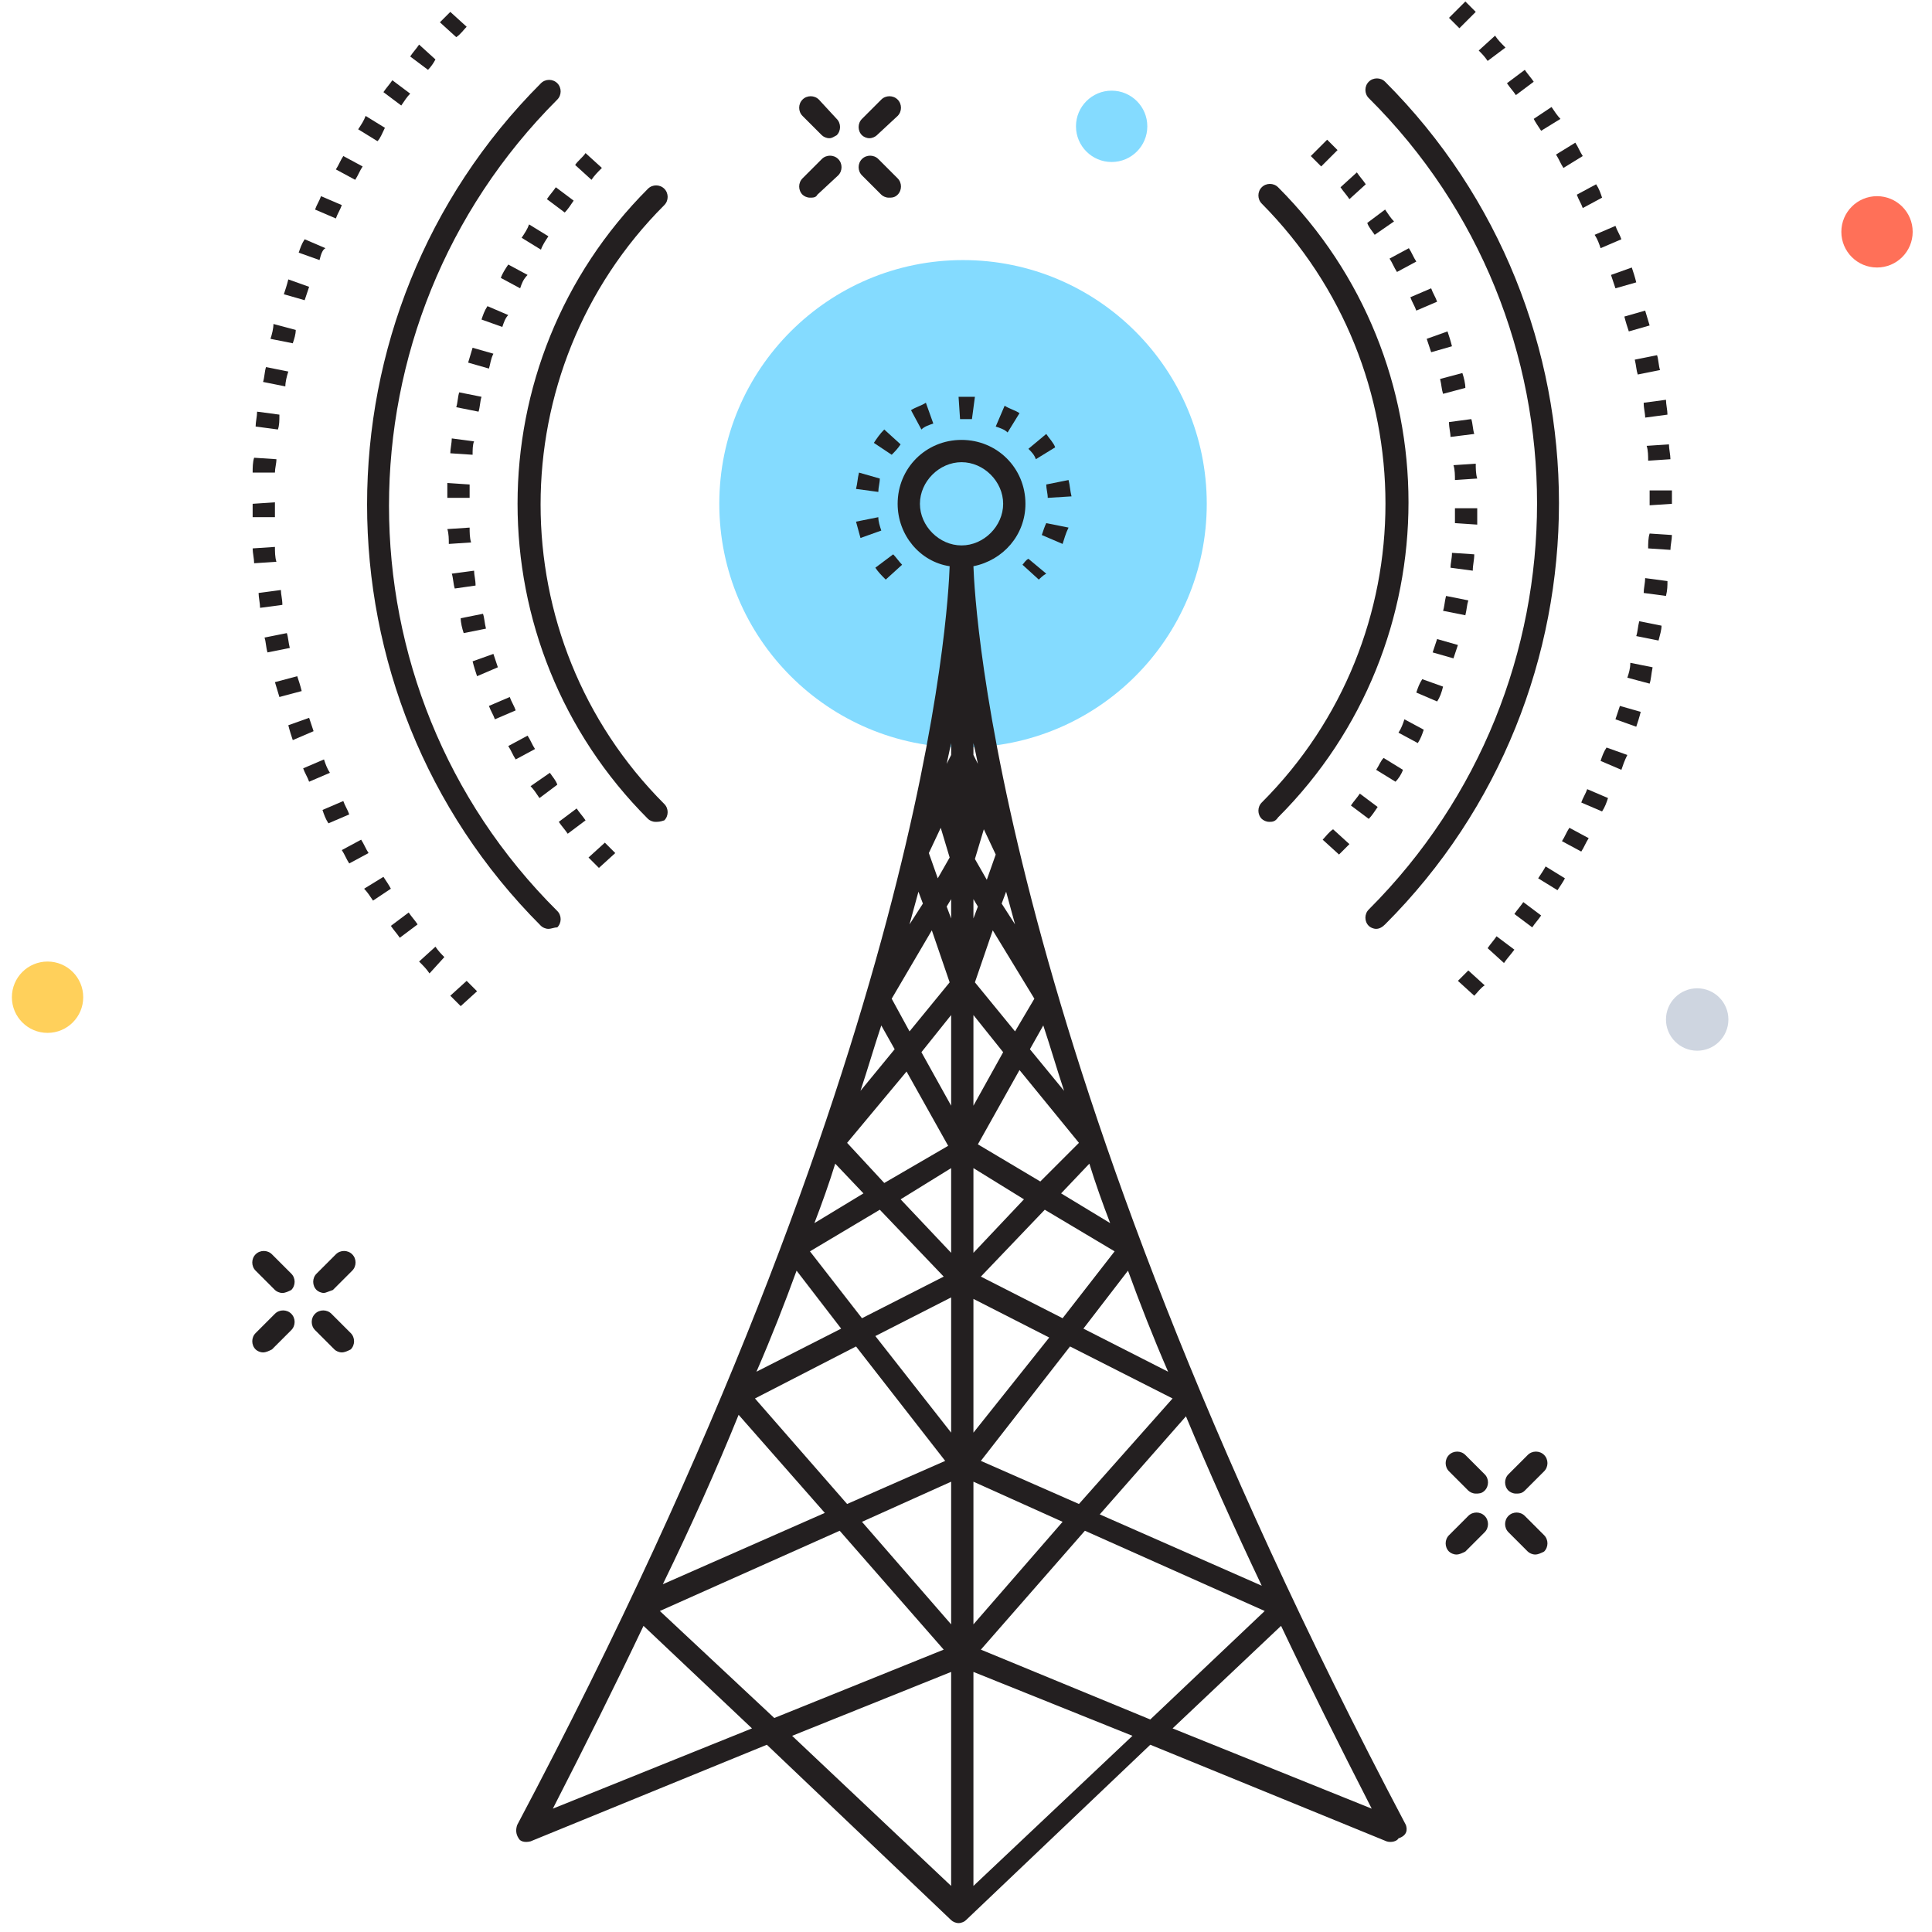 <?xml version="1.0" encoding="utf-8"?>
<!-- Generator: Adobe Illustrator 18.0.0, SVG Export Plug-In . SVG Version: 6.00 Build 0)  -->
<!DOCTYPE svg PUBLIC "-//W3C//DTD SVG 1.1//EN" "http://www.w3.org/Graphics/SVG/1.1/DTD/svg11.dtd">
<svg version="1.1" id="Layer_1" xmlns="http://www.w3.org/2000/svg" xmlns:xlink="http://www.w3.org/1999/xlink" x="0px" y="0px"
	 width="130px" height="130px" viewBox="0 0 130 130" enable-background="new 0 0 130 130" xml:space="preserve">
<g>
	<g>
		<path fill="#231F20" d="M102,100.5c-0.2,0-0.4-0.1-0.5-0.2c-0.3-0.3-0.3-0.8,0-1.1l1.3-1.3c0.3-0.3,0.8-0.3,1.1,0
			c0.3,0.3,0.3,0.8,0,1.1l-1.3,1.3C102.4,100.5,102.2,100.5,102,100.5z"/>
		<path fill="#231F20" d="M98,104.6c-0.2,0-0.4-0.1-0.5-0.2c-0.3-0.3-0.3-0.8,0-1.1l1.3-1.3c0.3-0.3,0.8-0.3,1.1,0
			c0.3,0.3,0.3,0.8,0,1.1l-1.3,1.3C98.4,104.5,98.2,104.6,98,104.6z"/>
		<path fill="#231F20" d="M103.3,104.6c-0.2,0-0.4-0.1-0.5-0.2l-1.3-1.3c-0.3-0.3-0.3-0.8,0-1.1c0.3-0.3,0.8-0.3,1.1,0l1.3,1.3
			c0.3,0.3,0.3,0.8,0,1.1C103.7,104.5,103.5,104.6,103.3,104.6z"/>
		<path fill="#231F20" d="M99.3,100.5c-0.2,0-0.4-0.1-0.5-0.2L97.5,99c-0.3-0.3-0.3-0.8,0-1.1c0.3-0.3,0.8-0.3,1.1,0l1.3,1.3
			c0.3,0.3,0.3,0.8,0,1.1C99.7,100.5,99.5,100.5,99.3,100.5z"/>
		<path fill="#231F20" d="M58.5,9.3c-0.2,0-0.4-0.1-0.5-0.2c-0.3-0.3-0.3-0.8,0-1.1l1.3-1.3c0.3-0.3,0.8-0.3,1.1,0
			c0.3,0.3,0.3,0.8,0,1.1L59,9.1C58.9,9.2,58.7,9.3,58.5,9.3z"/>
		<path fill="#231F20" d="M54.5,13.3c-0.2,0-0.4-0.1-0.5-0.2c-0.3-0.3-0.3-0.8,0-1.1l1.3-1.3c0.3-0.3,0.8-0.3,1.1,0
			c0.3,0.3,0.3,0.8,0,1.1L55,13.1C54.9,13.3,54.7,13.3,54.5,13.3z"/>
		<path fill="#231F20" d="M59.8,13.3c-0.2,0-0.4-0.1-0.5-0.2L58,11.8c-0.3-0.3-0.3-0.8,0-1.1c0.3-0.3,0.8-0.3,1.1,0l1.3,1.3
			c0.3,0.3,0.3,0.8,0,1.1C60.2,13.3,60,13.3,59.8,13.3z"/>
		<path fill="#231F20" d="M55.8,9.3c-0.2,0-0.4-0.1-0.5-0.2l-1.3-1.3c-0.3-0.3-0.3-0.8,0-1.1c0.3-0.3,0.8-0.3,1.1,0L56.3,8
			c0.3,0.3,0.3,0.8,0,1.1C56.1,9.2,56,9.3,55.8,9.3z"/>
		<path fill="#231F20" d="M21.8,87c-0.2,0-0.4-0.1-0.5-0.2c-0.3-0.3-0.3-0.8,0-1.1l1.3-1.3c0.3-0.3,0.8-0.3,1.1,0
			c0.3,0.3,0.3,0.8,0,1.1l-1.3,1.3C22.1,86.9,21.9,87,21.8,87z"/>
		<path fill="#231F20" d="M17.7,91c-0.2,0-0.4-0.1-0.5-0.2c-0.3-0.3-0.3-0.8,0-1.1l1.3-1.3c0.3-0.3,0.8-0.3,1.1,0
			c0.3,0.3,0.3,0.8,0,1.1l-1.3,1.3C18.1,90.9,17.9,91,17.7,91z"/>
		<path fill="#231F20" d="M23,91c-0.2,0-0.4-0.1-0.5-0.2l-1.3-1.3c-0.3-0.3-0.3-0.8,0-1.1c0.3-0.3,0.8-0.3,1.1,0l1.3,1.3
			c0.3,0.3,0.3,0.8,0,1.1C23.4,90.9,23.2,91,23,91z"/>
		<path fill="#231F20" d="M19,87c-0.2,0-0.4-0.1-0.5-0.2l-1.3-1.3c-0.3-0.3-0.3-0.8,0-1.1c0.3-0.3,0.8-0.3,1.1,0l1.3,1.3
			c0.3,0.3,0.3,0.8,0,1.1C19.4,86.9,19.2,87,19,87z"/>
		<circle fill="#84DBFF" cx="64.8" cy="33.9" r="16.4"/>
		<path fill="#231F20" d="M94.6,122.8c-27.5-52.1-29-82-29.1-84.7c2-0.4,3.5-2.1,3.5-4.2c0-2.4-1.9-4.3-4.3-4.3
			c-2.4,0-4.3,1.9-4.3,4.3c0,2.1,1.5,3.9,3.5,4.2c-0.1,2.7-1.5,32.6-29.1,84.7c-0.1,0.3-0.1,0.6,0.1,0.9c0.1,0.2,0.4,0.3,0.8,0.2
			l15.9-6.5l12.4,11.8c0.1,0.1,0.3,0.2,0.5,0.2c0.2,0,0.4-0.1,0.5-0.2c0,0,0,0,0,0l12.4-11.8l15.9,6.5c0.3,0.1,0.7,0,0.8-0.2
			C94.7,123.5,94.7,123.1,94.6,122.8z M84.9,106.7L74,101.9l5.8-6.6C81.3,98.9,83,102.7,84.9,106.7z M72.6,101.2l-6.6-2.9l6-7.7
			l6.9,3.5L72.6,101.2z M71.5,102.4l-6,6.9v-9.6L71.5,102.4z M65.5,96.4v-9l5.1,2.6L65.5,96.4z M78.6,92.3l-5.7-2.9l3-3.9
			C76.7,87.7,77.6,90,78.6,92.3z M71.5,88.7L66,85.9l4.3-4.5l4.7,2.8L71.5,88.7z M65.5,84.3v-5.7l3.4,2.1L65.5,84.3z M74.7,82.3
			l-3.3-2l1.9-2C73.7,79.6,74.2,81,74.7,82.3z M70,79.5L65.8,77l2.8-5l4,4.9L70,79.5z M65.5,74.4v-6.1l2,2.5L65.5,74.4z M71.6,73.4
			l-2.3-2.8l0.9-1.6C70.7,70.5,71.1,71.9,71.6,73.4z M68.3,69.4l-2.7-3.3l1.2-3.5l2.8,4.6L68.3,69.4z M65.5,61.8v-1.3l0.3,0.5
			L65.5,61.8z M67.7,60c0.2,0.7,0.4,1.5,0.6,2.2l-0.9-1.4L67.7,60z M67,57.5l-0.6,1.7l-0.8-1.4l0.6-2L67,57.5z M65.5,50.8V50
			c0.1,0.4,0.2,0.9,0.3,1.4L65.5,50.8z M61.9,33.9c0-1.5,1.3-2.8,2.8-2.8c1.5,0,2.8,1.3,2.8,2.8c0,1.5-1.3,2.8-2.8,2.8
			C63.2,36.7,61.9,35.4,61.9,33.9z M63.3,55.7l0.6,2l-0.8,1.4l-0.6-1.7L63.3,55.7z M61.8,60l0.3,0.8l-0.9,1.4
			C61.4,61.5,61.6,60.7,61.8,60z M62.7,62.6l1.2,3.5l-2.7,3.3L60,67.2L62.7,62.6z M59.3,69l0.9,1.6l-2.3,2.8
			C58.4,71.9,58.8,70.5,59.3,69z M61,72.1l2.8,5l-4.3,2.5L57,76.9L61,72.1z M56.2,78.3l1.9,2l-3.3,2C55.3,81,55.8,79.6,56.2,78.3z
			 M59.2,81.4l4.3,4.5L58,88.7l-3.5-4.5L59.2,81.4z M53.6,85.5l3,3.9l-5.7,2.9C51.9,90,52.8,87.7,53.6,85.5z M57.6,90.6l6,7.7
			l-6.6,2.9l-6.2-7.1L57.6,90.6z M49.7,95.2l5.8,6.6l-10.9,4.8C46.5,102.7,48.2,98.9,49.7,95.2z M37.2,121.7
			c2.2-4.3,4.2-8.3,6.1-12.3l7.3,6.9L37.2,121.7z M44.4,108.4l12.1-5.4l7,8l-11.4,4.6L44.4,108.4z M64,126.9l-10.7-10.1l10.7-4.3
			V126.9z M64,109.3l-6-6.9l6-2.7V109.3z M64,96.4l-5.1-6.5l5.1-2.6V96.4z M64,84.3l-3.4-3.6l3.4-2.1V84.3z M64,74.4l-2-3.6l2-2.5
			V74.4z M64,61.8L63.7,61l0.3-0.5V61.8z M64,50.8l-0.3,0.6c0.1-0.5,0.2-0.9,0.3-1.4V50.8z M65.5,126.9v-14.4l10.7,4.3L65.5,126.9z
			 M77.4,115.7L66,111l7-8l12.1,5.4L77.4,115.7z M78.9,116.3l7.3-6.9c1.9,4,3.9,8,6.1,12.3L78.9,116.3z"/>
		<path fill="#231F20" d="M44.1,55.3c-0.2,0-0.4-0.1-0.5-0.2c-11.7-11.7-11.7-30.7,0-42.4c0.3-0.3,0.8-0.3,1.1,0
			c0.3,0.3,0.3,0.8,0,1.1c-11.1,11.1-11.1,29.2,0,40.3c0.3,0.3,0.3,0.8,0,1.1C44.4,55.3,44.3,55.3,44.1,55.3z"/>
		<path fill="#231F20" d="M85.4,55.3c-0.2,0-0.4-0.1-0.5-0.2c-0.3-0.3-0.3-0.8,0-1.1C96,42.9,96,24.9,84.9,13.7
			c-0.3-0.3-0.3-0.8,0-1.1c0.3-0.3,0.8-0.3,1.1,0c11.7,11.7,11.7,30.7,0,42.4C85.8,55.3,85.6,55.3,85.4,55.3z"/>
		<path fill="#231F20" d="M40.3,58.4c-0.2-0.2-0.5-0.5-0.7-0.7l1.1-1c0.2,0.2,0.5,0.5,0.7,0.7L40.3,58.4z M38.2,56.1
			c-0.2-0.3-0.4-0.5-0.6-0.8l1.2-0.9c0.2,0.3,0.4,0.5,0.6,0.8L38.2,56.1z M36.3,53.7c-0.2-0.3-0.4-0.6-0.6-0.8L37,52
			c0.2,0.3,0.4,0.5,0.5,0.8L36.3,53.7z M34.7,51.1c-0.2-0.3-0.3-0.6-0.5-0.9l1.3-0.7c0.2,0.3,0.3,0.6,0.5,0.9L34.7,51.1z M33.3,48.4
			c-0.1-0.3-0.3-0.6-0.4-0.9l1.4-0.6c0.1,0.3,0.3,0.6,0.4,0.9L33.3,48.4z M32.1,45.5c-0.1-0.3-0.2-0.6-0.3-1l1.4-0.5
			c0.1,0.3,0.2,0.6,0.3,0.9L32.1,45.5z M31.2,42.6c-0.1-0.3-0.2-0.7-0.2-1l1.5-0.3c0.1,0.3,0.1,0.6,0.2,1L31.2,42.6z M30.6,39.6
			c-0.1-0.3-0.1-0.7-0.2-1l1.5-0.2c0,0.3,0.1,0.6,0.1,1L30.6,39.6z M30.2,36.6c0-0.3,0-0.7-0.1-1l1.5-0.1c0,0.3,0,0.7,0.1,1
			L30.2,36.6z M31.6,33.5l-1.5,0c0-0.3,0-0.7,0-1l1.5,0.1C31.6,32.9,31.6,33.2,31.6,33.5z M31.8,30.6l-1.5-0.1c0-0.3,0.1-0.7,0.1-1
			l1.5,0.2C31.8,29.9,31.8,30.3,31.8,30.6z M32.2,27.7l-1.5-0.3c0.1-0.3,0.1-0.7,0.2-1l1.5,0.3C32.3,27,32.3,27.4,32.2,27.7z
			 M32.9,24.8l-1.4-0.4c0.1-0.3,0.2-0.7,0.3-1l1.4,0.4C33,24.2,33,24.5,32.9,24.8z M33.8,22l-1.4-0.5c0.1-0.3,0.2-0.6,0.4-0.9
			l1.4,0.6C34,21.4,33.9,21.7,33.8,22z M35,19.4l-1.3-0.7c0.1-0.3,0.3-0.6,0.5-0.9l1.3,0.7C35.2,18.8,35.1,19.1,35,19.4z M36.4,16.8
			L35.1,16c0.2-0.3,0.4-0.6,0.5-0.9l1.3,0.8C36.7,16.2,36.5,16.5,36.4,16.8z M38,14.3l-1.2-0.9c0.2-0.3,0.4-0.5,0.6-0.8l1.2,0.9
			C38.4,13.8,38.2,14.1,38,14.3z M39.8,12.1l-1.1-1c0.2-0.3,0.5-0.5,0.7-0.8l1.1,1C40.2,11.6,40,11.8,39.8,12.1z"/>
		<path fill="#231F20" d="M90.1,57.5l-1.1-1c0.2-0.2,0.4-0.5,0.7-0.7l1.1,1C90.6,57,90.4,57.2,90.1,57.5z M92.1,55.1l-1.2-0.9
			c0.2-0.3,0.4-0.5,0.6-0.8l1.2,0.9C92.5,54.6,92.3,54.9,92.1,55.1z M93.9,52.6l-1.3-0.8c0.2-0.3,0.3-0.6,0.5-0.8l1.3,0.8
			C94.3,52.1,94.1,52.4,93.9,52.6z M95.4,50l-1.3-0.7c0.2-0.3,0.3-0.6,0.4-0.9l1.3,0.7C95.7,49.4,95.6,49.7,95.4,50z M96.7,47.2
			l-1.4-0.6c0.1-0.3,0.2-0.6,0.4-0.9l1.4,0.5C97,46.6,96.9,46.9,96.7,47.2z M97.8,44.3l-1.4-0.4c0.1-0.3,0.2-0.6,0.3-0.9l1.4,0.4
			C98,43.7,97.9,44,97.8,44.3z M98.6,41.4l-1.5-0.3c0.1-0.3,0.1-0.6,0.2-1l1.5,0.3C98.7,40.7,98.7,41,98.6,41.4z M99.1,38.4
			l-1.5-0.2c0-0.3,0.1-0.6,0.1-1l1.5,0.1C99.2,37.7,99.1,38,99.1,38.4z M99.4,35.3l-1.5-0.1c0-0.3,0-0.7,0-1l1.5,0
			C99.4,34.6,99.4,35,99.4,35.3z M97.9,32.3c0-0.3,0-0.7-0.1-1l1.5-0.1c0,0.3,0,0.7,0.1,1L97.9,32.3z M97.6,29.4
			c0-0.3-0.1-0.6-0.1-1l1.5-0.2c0.1,0.3,0.1,0.7,0.2,1L97.6,29.4z M97.1,26.5c-0.1-0.3-0.1-0.6-0.2-1l1.5-0.4c0.1,0.3,0.2,0.7,0.2,1
			L97.1,26.5z M96.3,23.7c-0.1-0.3-0.2-0.6-0.3-0.9l1.4-0.5c0.1,0.3,0.2,0.6,0.3,1L96.3,23.7z M95.3,20.9c-0.1-0.3-0.3-0.6-0.4-0.9
			l1.4-0.6c0.1,0.3,0.3,0.6,0.4,0.9L95.3,20.9z M94,18.3c-0.2-0.3-0.3-0.6-0.5-0.9l1.3-0.7c0.2,0.3,0.3,0.6,0.5,0.9L94,18.3z
			 M92.5,15.8c-0.2-0.3-0.4-0.5-0.5-0.8l1.2-0.9c0.2,0.3,0.4,0.6,0.6,0.8L92.5,15.8z M90.8,13.4c-0.2-0.3-0.4-0.5-0.6-0.8l1.1-1
			c0.2,0.3,0.4,0.5,0.6,0.8L90.8,13.4z M88.9,11.2c-0.2-0.2-0.5-0.5-0.7-0.7l1.1-1.1c0.2,0.2,0.5,0.5,0.7,0.7L88.9,11.2z"/>
		<path fill="#231F20" d="M36.9,62.5c-0.2,0-0.4-0.1-0.5-0.2c-15.6-15.6-15.6-41.1,0-56.7c0.3-0.3,0.8-0.3,1.1,0
			c0.3,0.3,0.3,0.8,0,1.1c-15.1,15.1-15.1,39.6,0,54.6c0.3,0.3,0.3,0.8,0,1.1C37.3,62.4,37.1,62.5,36.9,62.5z"/>
		<path fill="#231F20" d="M92.6,62.5c-0.2,0-0.4-0.1-0.5-0.2c-0.3-0.3-0.3-0.8,0-1.1c15.1-15.1,15.1-39.6,0-54.6
			c-0.3-0.3-0.3-0.8,0-1.1c0.3-0.3,0.8-0.3,1.1,0c15.6,15.6,15.6,41.1,0,56.7C93,62.4,92.8,62.5,92.6,62.5z"/>
		<path fill="#231F20" d="M99.2,67l-1.1-1c0.2-0.2,0.5-0.5,0.7-0.7l1.1,1C99.6,66.5,99.4,66.8,99.2,67z M101.2,64.8l-1.1-1
			c0.2-0.3,0.4-0.5,0.6-0.8l1.2,0.9C101.6,64.3,101.4,64.5,101.2,64.8z M103.1,62.4l-1.2-0.9c0.2-0.3,0.4-0.5,0.6-0.8l1.2,0.9
			C103.5,61.9,103.3,62.1,103.1,62.4z M104.8,59.9l-1.3-0.8c0.2-0.3,0.4-0.6,0.5-0.8l1.3,0.8C105.2,59.3,105,59.6,104.8,59.9z
			 M106.4,57.3l-1.3-0.7c0.2-0.3,0.3-0.6,0.5-0.9l1.3,0.7C106.7,56.7,106.6,57,106.4,57.3z M107.8,54.6l-1.4-0.6
			c0.1-0.3,0.3-0.6,0.4-0.9l1.4,0.6C108.1,54,108,54.3,107.8,54.6z M109.1,51.8l-1.4-0.6c0.1-0.3,0.2-0.6,0.4-0.9l1.4,0.5
			C109.3,51.2,109.2,51.5,109.1,51.8z M110.1,48.9l-1.4-0.5c0.1-0.3,0.2-0.6,0.3-0.9l1.4,0.4C110.3,48.3,110.2,48.6,110.1,48.9z
			 M111,46l-1.5-0.4c0.1-0.3,0.2-0.6,0.2-1l1.5,0.3C111.1,45.4,111.1,45.7,111,46z M111.6,43.1l-1.5-0.3c0.1-0.3,0.1-0.6,0.2-1
			l1.5,0.3C111.8,42.4,111.7,42.7,111.6,43.1z M112.1,40.1l-1.5-0.2c0-0.3,0.1-0.7,0.1-1l1.5,0.2C112.2,39.4,112.2,39.7,112.1,40.1z
			 M112.4,37l-1.5-0.1c0-0.3,0-0.7,0.1-1l1.5,0.1C112.5,36.3,112.4,36.7,112.4,37z M111,34c0-0.4,0-0.7,0-1l1.5,0c0,0.3,0,0.6,0,0.9
			L111,34z M110.9,31c0-0.3,0-0.7-0.1-1l1.5-0.1c0,0.3,0.1,0.7,0.1,1L110.9,31z M110.7,28.1c0-0.3-0.1-0.6-0.1-1l1.5-0.2
			c0,0.3,0.1,0.7,0.1,1L110.7,28.1z M110.2,25.2c-0.1-0.3-0.1-0.6-0.2-1l1.5-0.3c0.1,0.3,0.1,0.7,0.2,1L110.2,25.2z M109.6,22.3
			c-0.1-0.3-0.2-0.6-0.3-1l1.4-0.4c0.1,0.3,0.2,0.7,0.3,1L109.6,22.3z M108.7,19.4c-0.1-0.3-0.2-0.6-0.3-0.9l1.4-0.5
			c0.1,0.3,0.2,0.6,0.3,1L108.7,19.4z M107.7,16.7c-0.1-0.3-0.2-0.6-0.4-0.9l1.4-0.6c0.1,0.3,0.3,0.6,0.4,0.9L107.7,16.7z M106.5,14
			c-0.1-0.3-0.3-0.6-0.4-0.9l1.3-0.7c0.2,0.3,0.3,0.6,0.4,0.9L106.5,14z M105.2,11.3c-0.2-0.3-0.3-0.6-0.5-0.9l1.3-0.8
			c0.2,0.3,0.3,0.6,0.5,0.9L105.2,11.3z M103.7,8.8c-0.2-0.3-0.4-0.6-0.5-0.8l1.2-0.8c0.2,0.3,0.4,0.6,0.6,0.8L103.7,8.8z M102,6.4
			c-0.2-0.3-0.4-0.5-0.6-0.8l1.2-0.9c0.2,0.3,0.4,0.5,0.6,0.8L102,6.4z M100.1,4.1c-0.2-0.3-0.4-0.5-0.6-0.7l1.1-1
			c0.2,0.3,0.4,0.5,0.7,0.8L100.1,4.1z M98.2,1.9c-0.2-0.2-0.5-0.5-0.7-0.7l1.1-1.1c0.2,0.2,0.5,0.5,0.7,0.7L98.2,1.9z"/>
		<path fill="#231F20" d="M31,67.7c-0.2-0.2-0.5-0.5-0.7-0.7l1.1-1c0.2,0.2,0.5,0.5,0.7,0.7L31,67.7z M28.9,65.5
			c-0.2-0.3-0.4-0.5-0.7-0.8l1.1-1c0.2,0.3,0.4,0.5,0.6,0.7L28.9,65.5z M26.9,63.1c-0.2-0.3-0.4-0.5-0.6-0.8l1.2-0.9
			c0.2,0.3,0.4,0.5,0.6,0.8L26.9,63.1z M25.1,60.6c-0.2-0.3-0.4-0.6-0.6-0.8l1.3-0.8c0.2,0.3,0.4,0.6,0.5,0.8L25.1,60.6z M23.5,58.1
			c-0.2-0.3-0.3-0.6-0.5-0.9l1.3-0.7c0.2,0.3,0.3,0.6,0.5,0.9L23.5,58.1z M22.1,55.4c-0.2-0.3-0.3-0.6-0.4-0.9l1.4-0.6
			c0.1,0.3,0.3,0.6,0.4,0.9L22.1,55.4z M20.8,52.6c-0.1-0.3-0.3-0.6-0.4-0.9l1.4-0.6c0.1,0.3,0.2,0.6,0.4,0.9L20.8,52.6z M19.7,49.8
			c-0.1-0.3-0.2-0.6-0.3-1l1.4-0.5c0.1,0.3,0.2,0.6,0.3,0.9L19.7,49.8z M18.8,46.9c-0.1-0.3-0.2-0.7-0.3-1l1.5-0.4
			c0.1,0.3,0.2,0.6,0.3,1L18.8,46.9z M18,43.9c-0.1-0.3-0.1-0.7-0.2-1l1.5-0.3c0.1,0.3,0.1,0.6,0.2,1L18,43.9z M17.5,40.9
			c0-0.3-0.1-0.7-0.1-1l1.5-0.2c0,0.3,0.1,0.6,0.1,1L17.5,40.9z M17.1,37.9c0-0.3-0.1-0.7-0.1-1l1.5-0.1c0,0.3,0,0.7,0.1,1
			L17.1,37.9z M17,34.8c0-0.3,0-0.6,0-0.9l1.5-0.1c0,0.4,0,0.7,0,1L17,34.8z M18.5,31.8L17,31.8c0-0.3,0-0.7,0.1-1l1.5,0.1
			C18.6,31.2,18.5,31.5,18.5,31.8z M18.7,28.9l-1.5-0.2c0-0.3,0.1-0.7,0.1-1l1.5,0.2C18.8,28.3,18.8,28.6,18.7,28.9z M19.2,26
			l-1.5-0.3c0.1-0.3,0.1-0.7,0.2-1l1.5,0.3C19.3,25.3,19.2,25.7,19.2,26z M19.7,23.1l-1.5-0.3c0.1-0.3,0.2-0.7,0.2-1l1.5,0.4
			C19.9,22.5,19.8,22.8,19.7,23.1z M20.5,20.2l-1.4-0.4c0.1-0.3,0.2-0.6,0.3-1l1.4,0.5C20.7,19.6,20.6,19.9,20.5,20.2z M21.5,17.5
			l-1.4-0.5c0.1-0.3,0.2-0.6,0.4-0.9l1.4,0.6C21.7,16.8,21.6,17.1,21.5,17.5z M22.6,14.7l-1.4-0.6c0.1-0.3,0.3-0.6,0.4-0.9l1.4,0.6
			C22.9,14.1,22.7,14.4,22.6,14.7z M23.9,12.1l-1.3-0.7c0.2-0.3,0.3-0.6,0.5-0.9l1.3,0.7C24.2,11.5,24.1,11.8,23.9,12.1z M25.4,9.5
			l-1.3-0.8c0.2-0.3,0.4-0.6,0.5-0.9l1.3,0.8C25.7,9,25.6,9.3,25.4,9.5z M27,7.1l-1.2-0.9c0.2-0.3,0.4-0.5,0.6-0.8l1.2,0.9
			C27.4,6.5,27.2,6.8,27,7.1z M28.8,4.7l-1.2-0.9c0.2-0.3,0.4-0.5,0.6-0.8l1.1,1C29.2,4.2,29,4.5,28.8,4.7z M30.7,2.5l-1.1-1
			c0.2-0.2,0.5-0.5,0.7-0.7l1.1,1C31.2,2,31,2.3,30.7,2.5z"/>
		<path fill="#231F20" d="M69.9,39L68.8,38c0.1-0.1,0.2-0.3,0.4-0.4l1.2,1C70.2,38.7,70,38.9,69.9,39z M59.6,39
			c-0.3-0.3-0.5-0.5-0.7-0.8l1.2-0.9c0.2,0.2,0.4,0.5,0.6,0.7L59.6,39z M71.5,36.6l-1.4-0.6c0.1-0.3,0.2-0.6,0.3-0.8l1.5,0.3
			C71.7,35.9,71.6,36.3,71.5,36.6z M57.9,36.2c-0.1-0.4-0.2-0.7-0.3-1.1l1.5-0.3c0,0.3,0.1,0.6,0.2,0.9L57.9,36.2z M70.5,33.5
			c0-0.3-0.1-0.6-0.1-0.9l1.5-0.3c0.1,0.4,0.1,0.7,0.2,1.1L70.5,33.5z M59.1,33.1l-1.5-0.2c0.1-0.4,0.1-0.7,0.2-1.1l1.4,0.4
			C59.2,32.5,59.1,32.8,59.1,33.1z M69.7,30.9c-0.1-0.3-0.3-0.5-0.5-0.7l1.2-1c0.2,0.3,0.5,0.6,0.6,0.9L69.7,30.9z M60,30.6
			l-1.2-0.8c0.2-0.3,0.4-0.6,0.7-0.9l1.1,1C60.4,30.2,60.2,30.4,60,30.6z M67.8,29.1c-0.2-0.2-0.5-0.3-0.8-0.4l0.6-1.4
			c0.3,0.2,0.7,0.3,1,0.5L67.8,29.1z M62,28.9l-0.7-1.3c0.3-0.2,0.7-0.3,1-0.5l0.5,1.4C62.5,28.6,62.2,28.7,62,28.9z M65.4,28.2
			c-0.2,0-0.4,0-0.6,0c-0.1,0-0.2,0-0.2,0l-0.1-1.5c0.1,0,0.2,0,0.3,0c0.3,0,0.5,0,0.8,0L65.4,28.2z"/>
		<circle fill="#84DBFF" cx="74.8" cy="8.5" r="2.4"/>
		<circle fill="#FF7058" cx="126.3" cy="15.6" r="2.4"/>
		<circle fill="#CED5E0" cx="114.2" cy="68.6" r="2.1"/>
		<circle fill="#FFD05B" cx="3.2" cy="67.1" r="2.4"/>
	</g>
</g>
</svg>
